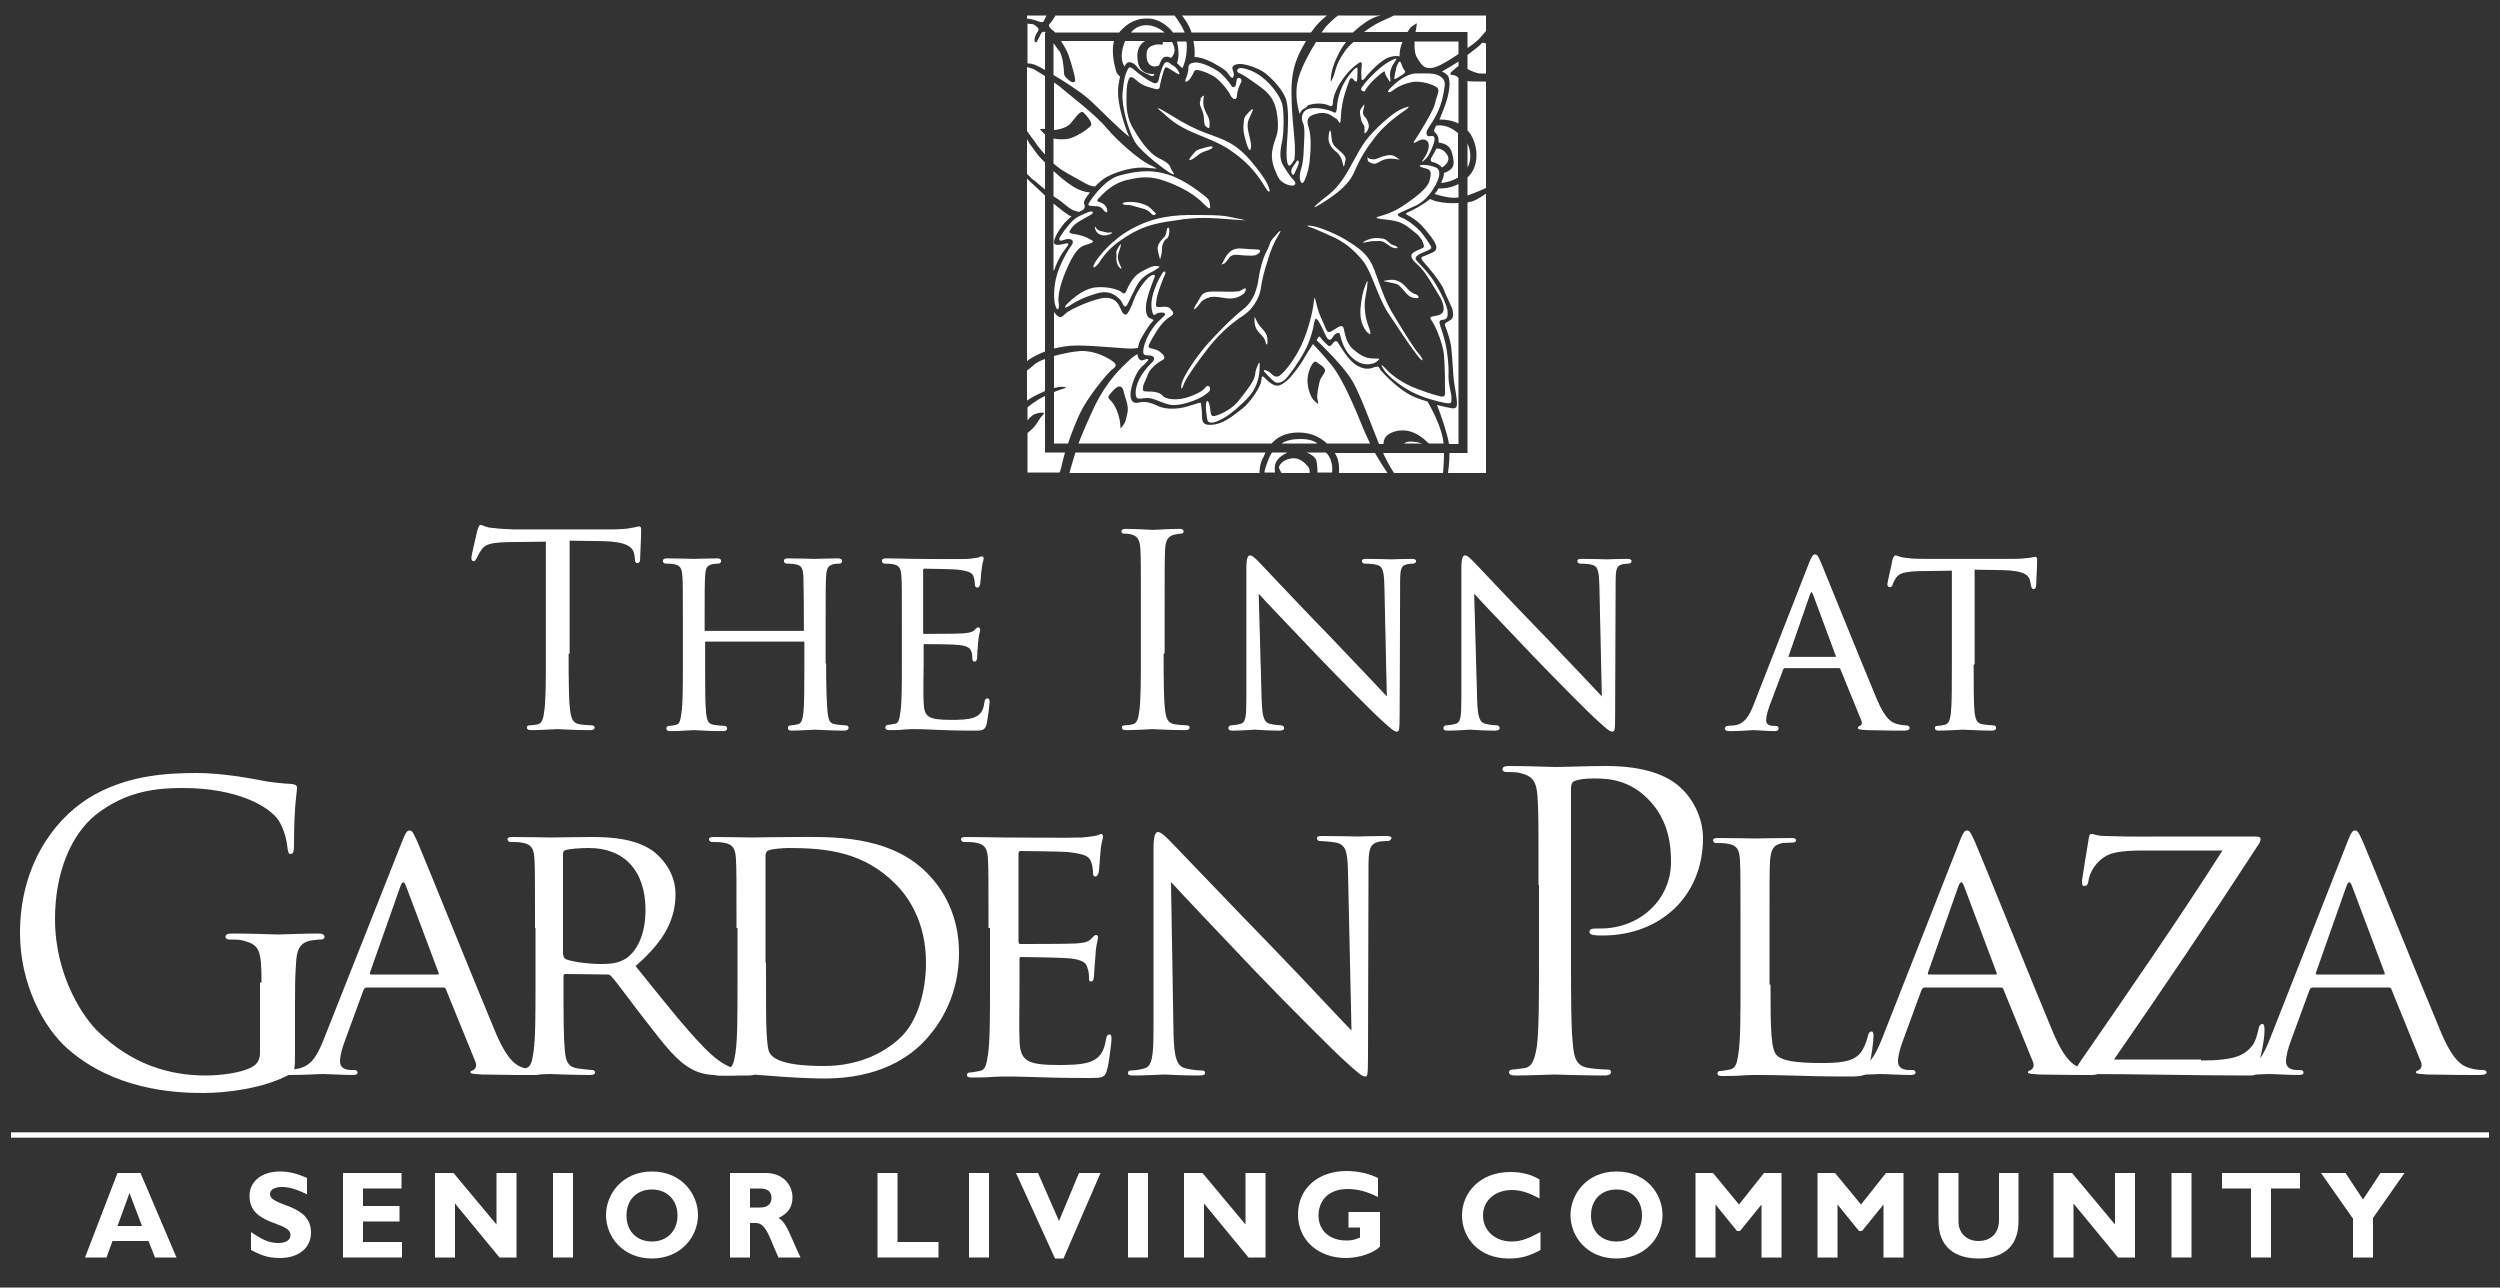 <?xml version="1.0" encoding="utf-8"?>
<!-- Generator: Adobe Illustrator 19.2.1, SVG Export Plug-In . SVG Version: 6.00 Build 0)  -->
<svg version="1.1" xmlns="http://www.w3.org/2000/svg" xmlns:xlink="http://www.w3.org/1999/xlink" x="0px" y="0px"
	 viewBox="0 0 500 257.5" style="enable-background:new 0 0 500 257.5;" xml:space="preserve">
<rect x="0" y="0" width="500" height="257.5" fill="#333333" stroke="none"/>
<style type="text/css">
	.st0{display:none;}
	.st1{display:inline;stroke:#000000;}
	.st2{fill:#FFFFFF;}
	.st3{fill:#FFFFFF;stroke:#FFFFFF;stroke-width:0.25;}
	.st4{fill:none;stroke:#FFFFFF;stroke-width:1.066;}
	.st5{fill-rule:evenodd;clip-rule:evenodd;fill:#FFFFFF;}
</style>
<g id="Layer_1">
</g>
<g id="Layer_4" class="st0">
	<rect class="st1" width="500" height="251"/>
</g>
<g id="Layer_3">
	<g>
		<path class="st2" d="M52.3,196.5c0-6.6-0.4-7.5-3.7-8.4c-0.7-0.2-2-0.2-2.8-0.2c-0.3,0-0.7-0.2-0.7-0.5c0-0.5,0.4-0.7,1.3-0.7
			c3.7,0,8.8,0.2,9.2,0.2c0.4,0,5.6-0.2,8-0.2c0.9,0,1.3,0.2,1.3,0.7c0,0.3-0.3,0.5-0.7,0.5c-0.6,0-1.1,0.1-2,0.2
			c-2.2,0.4-2.9,1.8-3,4.7c-0.2,2.6-0.2,5.1-0.2,8.5v9.2c0,3.7-0.1,3.8-1.1,4.4c-5.2,2.8-12.6,3.7-17.3,3.7
			c-6.2,0-17.8-0.8-26.9-8.7c-5-4.3-9.7-13.1-9.7-23.3c0-13.1,6.4-22.3,13.6-26.9c7.4-4.6,15.4-5.1,21.7-5.1c5.1,0,11,1.1,12.5,1.4
			c1.7,0.4,4.6,0.7,6.6,0.8c0.8,0.1,1,0.4,1,0.7c0,1.1-0.6,3.4-0.6,11.6c0,1.3-0.2,1.7-0.7,1.7c-0.4,0-0.5-0.5-0.6-1.2
			c-0.1-1.1-0.5-3.4-1.7-5.4c-2-3.1-8.7-6.6-19.2-6.6c-5.1,0-11.3,0.5-17.5,5.4c-4.7,3.8-8.1,11.2-8.1,20.8
			c0,11.5,5.8,19.9,8.7,22.6c6.5,6.3,13.9,8.7,21.4,8.7c2.9,0,7.2-0.5,9.3-1.7c1.1-0.6,1.6-1.5,1.6-2.9V196.5z"/>
		<path class="st2" d="M80.3,168.6c0.8-2.1,1.1-2.5,1.6-2.5c0.7,0,0.9,0.9,1.6,2.3c1.2,2.7,11.7,28.8,15.7,38.3
			c2.4,5.6,4.2,6.5,5.6,6.9c1,0.3,1.9,0.4,2.6,0.4c0.4,0,0.8,0.1,0.8,0.5c0,0.4-0.7,0.5-1.5,0.5c-1,0-5.8,0-10.3-0.1
			c-1.3-0.1-2.3-0.1-2.3-0.4c0-0.3,0.1-0.3,0.4-0.4c0.4-0.2,1-0.7,0.6-1.7l-5.9-14.5c-0.1-0.3-0.2-0.4-0.6-0.4H73.4
			c-0.3,0-0.5,0.1-0.7,0.5L69,208.1c-0.6,1.6-1,3.1-1,4.2c0,1.3,1.1,1.7,2.2,1.7h0.6c0.5,0,0.7,0.2,0.7,0.5c0,0.4-0.4,0.5-1,0.5
			c-1.6,0-5.1-0.2-5.9-0.2c-0.7,0-3.9,0.2-6.6,0.2c-0.8,0-1.3-0.1-1.3-0.5c0-0.3,0.3-0.5,0.6-0.5c0.4,0,1.4-0.1,1.9-0.2
			c3-0.4,4.2-2.6,5.5-5.8L80.3,168.6z M87.5,194.9c0.3,0,0.3-0.1,0.2-0.4l-6.5-17.3c-0.4-1-0.7-1-1.1,0l-6.1,17.3
			c-0.1,0.3,0,0.4,0.2,0.4H87.5z"/>
		<path class="st2" d="M107,185.6c0-9.8,0-11.6-0.1-13.6c-0.1-2.2-0.5-3.2-2.7-3.5c-0.5-0.1-1.6-0.1-2.2-0.1c-0.2,0-0.5-0.3-0.5-0.5
			c0-0.4,0.3-0.5,1-0.5c3,0,7.4,0.1,7.7,0.1c0.7,0,6.2-0.1,8.2-0.1c4.2,0,8.8,0.4,12.2,2.8c1.6,1.2,4.5,4.2,4.5,8.6
			c0,4.7-1.9,9.2-8,14.4c5.4,6.7,9.9,12.4,13.7,16.3c3.5,3.6,5.6,4.2,7.3,4.4c1.3,0.2,1.9,0.2,2.3,0.2c0.4,0,0.6,0.3,0.6,0.5
			c0,0.4-0.4,0.5-1.6,0.5h-4.1c-3.7,0-5.4-0.4-7-1.3c-2.8-1.5-5.2-4.5-8.9-9.3c-2.7-3.4-5.6-7.5-7.1-9.2c-0.3-0.3-0.4-0.4-0.9-0.4
			l-8.3-0.1c-0.3,0-0.4,0.1-0.4,0.5v1.5c0,6.1,0,11,0.3,13.6c0.2,1.9,0.6,3,2.6,3.3c0.9,0.1,2.3,0.3,2.9,0.3c0.4,0,0.5,0.3,0.5,0.5
			c0,0.3-0.3,0.5-1,0.5c-3.6,0-7.7-0.2-8-0.2c-0.1,0-4.5,0.2-6.5,0.2c-0.7,0-1-0.1-1-0.5c0-0.2,0.1-0.5,0.5-0.5c0.6,0,1.4-0.2,2-0.3
			c1.3-0.3,1.4-1.5,1.7-3.3c0.4-2.6,0.4-7.6,0.4-13.7V185.6z M112.7,191c0,0.4,0.1,0.6,0.4,0.8c1,0.5,4.3,1,7.2,1
			c1.6,0,3.3-0.1,4.9-1.1c2.2-1.5,3.9-4.8,3.9-9.7c0-7.9-4.3-12.4-11.3-12.4c-1.9,0-4,0.2-4.7,0.4c-0.3,0.1-0.5,0.4-0.5,0.7V191z"/>
		<path class="st2" d="M147.3,185.6c0-9.8,0-11.6-0.1-13.6c-0.1-2.2-0.5-3.2-2.7-3.5c-0.5-0.1-1.6-0.1-2.2-0.1
			c-0.2,0-0.5-0.3-0.5-0.5c0-0.4,0.3-0.5,1-0.5c3,0,7.2,0.1,7.6,0.1c0.7,0,4.9-0.1,8.8-0.1c6.5,0,18.5-0.6,26.2,7.2
			c3.3,3.3,6.4,8.5,6.4,16c0,8-3.4,14-7.1,17.8c-2.8,2.9-8.7,7.3-19.8,7.3c-2.8,0-6.3-0.2-9.1-0.4c-2.8-0.2-5.1-0.4-5.3-0.4
			c-0.1,0-1.3,0.1-2.7,0.1c-1.3,0.1-2.9,0.1-3.9,0.1c-0.7,0-1-0.1-1-0.5c0-0.2,0.1-0.5,0.5-0.5c0.6,0,1.4-0.2,2-0.3
			c1.3-0.3,1.4-1.5,1.7-3.3c0.4-2.6,0.4-7.6,0.4-13.7V185.6z M153.2,192.5c0,6.7,0,12.6,0.1,13.7c0.1,1.6,0.2,3.9,0.7,4.5
			c0.8,1.2,3.1,2.5,10.8,2.5c6,0,11.4-2,15.3-5.7c3.4-3.2,5.1-9.2,5.1-15c0-8-3.5-13.2-6.2-15.8c-6.2-6.2-13.4-7.1-21.2-7.1
			c-1.3,0-3.3,0.2-3.9,0.4c-0.6,0.2-0.8,0.5-0.8,1.3V192.5z"/>
		<path class="st2" d="M197.7,185.6c0-9.8,0-11.6-0.1-13.6c-0.1-2.2-0.5-3.2-2.7-3.5c-0.5-0.1-1.6-0.1-2.2-0.1
			c-0.2,0-0.5-0.3-0.5-0.5c0-0.4,0.3-0.5,1-0.5c3,0,7.2,0.1,7.6,0.1c0.4,0,14.1,0.1,15.6,0c1.3-0.1,2.5-0.3,3-0.4
			c0.3-0.1,0.6-0.3,0.9-0.3c0.2,0,0.3,0.3,0.3,0.6c0,0.4-0.4,1.2-0.5,3c-0.1,0.6-0.2,3.4-0.4,4.2c-0.1,0.3-0.3,0.7-0.6,0.7
			c-0.4,0-0.5-0.3-0.5-0.8c0-0.4-0.1-1.5-0.4-2.2c-0.4-1-1.1-1.5-4.7-1.9c-1.1-0.1-8.7-0.2-9.4-0.2c-0.3,0-0.4,0.2-0.4,0.7v17.2
			c0,0.4,0,0.7,0.4,0.7c0.8,0,9.4,0,10.9-0.1c1.6-0.1,2.5-0.2,3.2-0.9c0.4-0.4,0.7-0.8,1-0.8c0.2,0,0.4,0.1,0.4,0.5
			c0,0.4-0.4,1.4-0.5,3.5c-0.1,1.3-0.3,3.6-0.3,4.1c0,0.5-0.1,1.2-0.6,1.2c-0.3,0-0.4-0.2-0.4-0.6c0-0.6,0-1.3-0.3-2.1
			c-0.2-0.9-0.8-1.6-3.3-1.9c-1.8-0.2-8.8-0.3-9.9-0.3c-0.4,0-0.4,0.2-0.4,0.4v5.3c0,2.2-0.1,9.5,0,10.8c0.1,4.2,1.3,5.1,7.8,5.1
			c1.7,0,4.8,0,6.5-0.7c1.7-0.7,2.6-1.9,3-4.4c0.1-0.7,0.3-1,0.7-1c0.4,0,0.4,0.5,0.4,1c0,0.4-0.5,4.8-0.9,6.1
			c-0.4,1.6-1.1,1.6-3.6,1.6c-4.9,0-8.7-0.1-11.4-0.2c-2.8-0.1-4.5-0.1-5.4-0.1c-0.1,0-1.4,0-2.8,0.1c-1.3,0.1-2.7,0.1-3.8,0.1
			c-0.7,0-1-0.1-1-0.5c0-0.2,0.1-0.5,0.5-0.5c0.6,0,1.4-0.2,2-0.3c1.3-0.2,1.4-1.5,1.7-3.3c0.4-2.6,0.4-7.6,0.4-13.7V185.6z"/>
		<path class="st2" d="M234.7,206.5c0.1,5.2,0.7,6.8,2.5,7.2c1.2,0.3,2.7,0.4,3.3,0.4c0.3,0,0.5,0.2,0.5,0.5c0,0.4-0.4,0.5-1.2,0.5
			c-3.7,0-6.3-0.2-6.9-0.2c-0.6,0-3.3,0.2-6.3,0.2c-0.7,0-1-0.1-1-0.5c0-0.3,0.2-0.5,0.5-0.5c0.5,0,1.7-0.1,2.7-0.4
			c1.6-0.4,1.9-2.2,1.9-7.9v-36.2c0-2.5,0.4-3.2,0.9-3.2c0.7,0,1.9,1.3,2.5,1.9c1,1,10.6,11.1,20.7,21.5
			c6.5,6.7,13.4,14.2,15.5,16.3l-0.7-31.7c-0.1-4.1-0.4-5.5-2.5-5.9c-1.2-0.2-2.7-0.3-3.2-0.3c-0.4,0-0.5-0.4-0.5-0.6
			c0-0.4,0.5-0.4,1.3-0.4c3,0,6.1,0.1,6.8,0.1c0.7,0,2.9-0.1,5.6-0.1c0.7,0,1.2,0.1,1.2,0.4c0,0.2-0.3,0.6-0.7,0.6
			c-0.3,0-0.8,0-1.6,0.1c-2.2,0.4-2.3,1.7-2.3,5.5l-0.1,37c0,4.2-0.1,4.5-0.5,4.5c-0.7,0-1.3-0.5-5-3.9c-0.7-0.6-10.1-9.9-17-17.1
			c-7.6-8-14.9-15.7-16.9-17.9L234.7,206.5z"/>
		<path class="st2" d="M307.7,177c0-12.7,0-15-0.2-17.7c-0.2-2.8-0.8-4.1-3.5-4.7c-0.7-0.2-2-0.2-2.8-0.2c-0.3,0-0.7-0.2-0.7-0.5
			c0-0.5,0.4-0.7,1.3-0.7c3.7,0,8.6,0.2,9.2,0.2c1.8,0,6.5-0.2,10.3-0.2c10.2,0,13.9,3.4,15.2,4.7c1.8,1.7,4.1,5.4,4.1,9.7
			c0,11.6-8.5,19.5-20.1,19.5c-0.4,0-1.3,0-1.7-0.1c-0.4,0-0.9-0.2-0.9-0.6c0-0.7,0.5-0.7,2.2-0.7c7.9,0,14.1-5.8,14.1-13.3
			c0-2.7-0.2-8.2-4.6-12.6c-4.3-4.4-9.3-4.1-11.2-4.1c-1.4,0-2.8,0.2-3.5,0.5c-0.5,0.2-0.7,0.7-0.7,1.6v33.6c0,7.8,0,14.3,0.4,17.7
			c0.2,2.4,0.7,4.2,3.2,4.5c1.1,0.2,2.9,0.3,3.7,0.3c0.5,0,0.7,0.2,0.7,0.5c0,0.4-0.4,0.7-1.3,0.7c-4.5,0-9.6-0.2-10-0.2
			c-0.2,0-5.4,0.2-7.8,0.2c-0.9,0-1.3-0.2-1.3-0.7c0-0.2,0.2-0.5,0.7-0.5c0.7,0,1.7-0.2,2.5-0.3c1.6-0.3,2-2.1,2.4-4.5
			c0.4-3.4,0.4-9.9,0.4-17.7V177z"/>
		<path class="st2" d="M354.1,196.9c0,9.3,0.1,13.1,1.3,14.2c1,1,3.6,1.5,8.7,1.5c3.4,0,6.3-0.1,7.9-1.9c0.8-1,1.3-2.3,1.6-3.6
			c0.1-0.4,0.3-0.8,0.7-0.8c0.3,0,0.4,0.3,0.4,1c0,0.7-0.4,4.5-1,6.3c-0.4,1.5-0.7,1.7-4.2,1.7c-4.7,0-8.3-0.1-11.4-0.2
			c-3-0.1-5.2-0.1-7.1-0.1c-0.3,0-1.4,0-2.7,0.1c-1.3,0.1-2.8,0.1-3.8,0.1c-0.7,0-1-0.1-1-0.5c0-0.2,0.1-0.5,0.5-0.5
			c0.6,0,1.4-0.2,2-0.3c1.3-0.3,1.4-1.5,1.7-3.3c0.4-2.6,0.4-7.6,0.4-13.7v-11.1c0-9.8,0-11.6-0.1-13.6c-0.1-2.2-0.5-3.2-2.7-3.5
			c-0.5-0.1-1.6-0.1-2.2-0.1c-0.2,0-0.5-0.3-0.5-0.5c0-0.4,0.3-0.5,1-0.5c3,0,7.1,0.1,7.4,0.1c0.3,0,5.2-0.1,7.2-0.1
			c0.7,0,1,0.1,1,0.5c0,0.2-0.3,0.4-0.5,0.4c-0.4,0-1.4,0.1-2.2,0.1c-1.9,0.4-2.3,1.3-2.5,3.6c-0.1,2-0.1,3.8-0.1,13.6V196.9z"/>
		<path class="st2" d="M391.8,168.6c0.8-2.1,1.1-2.5,1.6-2.5c0.7,0,0.9,0.9,1.6,2.3c1.2,2.7,11.7,28.8,15.7,38.3
			c2.4,5.6,4.2,6.5,5.6,6.9c1,0.3,1.9,0.4,2.6,0.4c0.4,0,0.8,0.1,0.8,0.5c0,0.4-0.7,0.5-1.5,0.5c-1,0-5.8,0-10.3-0.1
			c-1.3-0.1-2.3-0.1-2.3-0.4c0-0.3,0.1-0.3,0.4-0.4c0.4-0.2,1-0.7,0.6-1.7l-5.9-14.5c-0.1-0.3-0.2-0.4-0.6-0.4H385
			c-0.3,0-0.5,0.1-0.7,0.5l-3.7,10.1c-0.6,1.6-1,3.1-1,4.2c0,1.3,1.1,1.7,2.2,1.7h0.6c0.5,0,0.7,0.2,0.7,0.5c0,0.4-0.4,0.5-1,0.5
			c-1.6,0-5.1-0.2-5.9-0.2c-0.7,0-3.9,0.2-6.6,0.2c-0.8,0-1.3-0.1-1.3-0.5c0-0.3,0.3-0.5,0.6-0.5c0.4,0,1.4-0.1,1.9-0.2
			c3-0.4,4.2-2.6,5.5-5.8L391.8,168.6z M399.1,194.9c0.3,0,0.3-0.1,0.2-0.4l-6.5-17.3c-0.4-1-0.7-1-1.1,0l-6.1,17.3
			c-0.1,0.3,0,0.4,0.2,0.4H399.1z"/>
		<path class="st2" d="M440.2,212.1c6.9,0,8.7-1.1,10.2-2.9c0.7-0.8,1.1-2.5,1.3-3.4c0.1-0.6,0.4-1,0.7-1c0.4,0,0.5,0.2,0.5,1.4
			c0,2-0.9,5.7-1.3,7.3c-0.4,1.6-0.4,1.6-1.9,1.6c-10.9,0-22-0.3-33.4-0.3c-0.7,0-1.2-0.1-1.2-0.5c0-0.3,0.1-0.7,0.9-1.9
			c9.8-14.2,19.5-28.2,28.5-42.3h-13.8c-3.3,0-7.2-0.1-9.3,1c-2.3,1.2-3.5,3.5-3.7,5c-0.1,1-0.5,1.1-0.9,1.1c-0.3,0-0.4-0.3-0.4-0.8
			c0-0.7,1-6.5,1.3-8.4c0.1-0.9,0.2-1.2,0.6-1.2c0.6,0,1,0.4,2.8,0.4c6.2,0.2,9.4,0.1,11.4,0.1h18.3c1,0,1.3,0.1,1.3,0.5
			c0,0.3-0.1,0.7-0.4,1.1c-9.5,14.6-19,28.7-28.9,43H440.2z"/>
		<path class="st2" d="M469.4,168.6c0.8-2.1,1.1-2.5,1.6-2.5c0.7,0,0.9,0.9,1.6,2.3c1.2,2.7,11.7,28.8,15.7,38.3
			c2.4,5.6,4.2,6.5,5.6,6.9c1,0.3,1.9,0.4,2.6,0.4c0.4,0,0.8,0.1,0.8,0.5c0,0.4-0.7,0.5-1.5,0.5c-1,0-5.8,0-10.3-0.1
			c-1.3-0.1-2.3-0.1-2.3-0.4c0-0.3,0.1-0.3,0.4-0.4c0.4-0.2,1-0.7,0.6-1.7l-5.9-14.5c-0.1-0.3-0.2-0.4-0.6-0.4h-15.1
			c-0.3,0-0.5,0.1-0.7,0.5l-3.7,10.1c-0.6,1.6-1,3.1-1,4.2c0,1.3,1.1,1.7,2.2,1.7h0.6c0.5,0,0.7,0.2,0.7,0.5c0,0.4-0.4,0.5-1,0.5
			c-1.6,0-5.1-0.2-5.9-0.2c-0.7,0-3.9,0.2-6.6,0.2c-0.8,0-1.3-0.1-1.3-0.5c0-0.3,0.3-0.5,0.6-0.5c0.4,0,1.4-0.1,1.9-0.2
			c3-0.4,4.2-2.6,5.5-5.8L469.4,168.6z M476.7,194.9c0.3,0,0.3-0.1,0.2-0.4l-6.5-17.3c-0.4-1-0.7-1-1.1,0l-6.1,17.3
			c-0.1,0.3,0,0.4,0.2,0.4H476.7z"/>
	</g>
	<g>
		<path class="st3" d="M113.6,130.6c0,5.1,0,9.3,0.3,11.5c0.2,1.5,0.5,2.7,2.1,2.9c0.7,0.1,1.9,0.2,2.4,0.2c0.3,0,0.4,0.2,0.4,0.3
			c0,0.3-0.3,0.4-0.8,0.4c-2.9,0-6.3-0.2-6.5-0.2c-0.3,0-3.6,0.2-5.2,0.2c-0.6,0-0.8-0.1-0.8-0.4c0-0.2,0.1-0.3,0.4-0.3
			c0.5,0,1.1-0.1,1.6-0.2c1.1-0.2,1.3-1.4,1.5-2.9c0.3-2.2,0.3-6.4,0.3-11.5v-22.4l-7.8,0.1c-3.3,0.1-4.6,0.4-5.4,1.7
			c-0.6,0.9-0.7,1.3-0.9,1.6c-0.2,0.4-0.3,0.5-0.5,0.5c-0.2,0-0.3-0.2-0.3-0.5c0-0.5,1.1-5.1,1.2-5.5c0.1-0.3,0.3-1,0.5-1
			c0.4,0,0.9,0.5,2.3,0.6c1.5,0.2,3.6,0.3,4.2,0.3h19.9c1.7,0,2.9-0.1,3.8-0.3c0.8-0.1,1.3-0.3,1.5-0.3c0.3,0,0.3,0.3,0.3,0.6
			c0,1.6-0.2,5.2-0.2,5.8c0,0.5-0.2,0.7-0.4,0.7c-0.3,0-0.4-0.2-0.4-0.9l-0.1-0.6c-0.2-1.6-1.4-2.8-6.5-2.9l-6.7-0.1V130.6z"/>
		<path class="st3" d="M165.1,132.8c0,4.3,0.1,7.9,0.3,9.8c0.2,1.3,0.3,2.2,1.7,2.4c0.6,0.1,1.7,0.2,2.1,0.2c0.3,0,0.4,0.2,0.4,0.4
			c0,0.2-0.3,0.4-0.8,0.4c-2.5,0-5.5-0.2-5.8-0.2c-0.2,0-3.2,0.2-4.6,0.2c-0.5,0-0.7-0.1-0.7-0.4c0-0.2,0.1-0.4,0.4-0.4
			c0.4,0,1-0.1,1.4-0.2c1-0.2,1.1-1.1,1.3-2.4c0.2-1.9,0.2-5.2,0.2-9.6v-4.5c0-0.2-0.1-0.3-0.3-0.3h-19.5c-0.2,0-0.3,0.1-0.3,0.3
			v4.5c0,4.3,0,7.8,0.2,9.7c0.2,1.3,0.3,2.2,1.7,2.4c0.7,0.1,1.7,0.2,2.1,0.2c0.3,0,0.4,0.2,0.4,0.4c0,0.2-0.2,0.4-0.7,0.4
			c-2.6,0-5.6-0.2-5.8-0.2c-0.3,0-3.2,0.2-4.7,0.2c-0.5,0-0.7-0.1-0.7-0.4c0-0.2,0.1-0.4,0.4-0.4c0.4,0,1-0.1,1.4-0.2
			c0.9-0.2,1-1.1,1.2-2.4c0.3-1.9,0.3-5.4,0.3-9.8v-8c0-7,0-8.3-0.1-9.7c-0.1-1.5-0.4-2.3-1.9-2.5c-0.4-0.1-1.2-0.1-1.6-0.1
			c-0.2,0-0.4-0.2-0.4-0.4c0-0.3,0.2-0.4,0.7-0.4c2.1,0,5.1,0.1,5.4,0.1c0.2,0,3.2-0.1,4.6-0.1c0.5,0,0.7,0.1,0.7,0.4
			c0,0.2-0.2,0.4-0.4,0.4c-0.3,0-0.6,0-1.2,0.1c-1.3,0.3-1.5,0.9-1.6,2.5c-0.1,1.4-0.1,2.8-0.1,9.8v1c0,0.3,0.1,0.3,0.3,0.3h19.5
			c0.2,0,0.3,0,0.3-0.3v-1c0-7-0.1-8.4-0.1-9.8c-0.1-1.5-0.3-2.3-1.9-2.5c-0.4-0.1-1.2-0.1-1.6-0.1c-0.2,0-0.4-0.2-0.4-0.4
			c0-0.3,0.2-0.4,0.7-0.4c2.1,0,5.1,0.1,5.3,0.1c0.3,0,3.2-0.1,4.6-0.1c0.5,0,0.8,0.1,0.8,0.4c0,0.2-0.2,0.4-0.4,0.4
			c-0.3,0-0.6,0-1.2,0.1c-1.2,0.3-1.5,0.9-1.6,2.5c-0.1,1.4-0.1,2.7-0.1,9.7V132.8z"/>
		<path class="st3" d="M180.5,124.9c0-7,0-8.3-0.1-9.7c-0.1-1.5-0.4-2.3-1.9-2.5c-0.4-0.1-1.2-0.1-1.6-0.1c-0.2,0-0.4-0.2-0.4-0.4
			c0-0.3,0.2-0.4,0.7-0.4c2.1,0,5.1,0.1,5.4,0.1c0.3,0,10.1,0.1,11.1,0c0.9-0.1,1.7-0.2,2.1-0.3c0.2-0.1,0.4-0.2,0.6-0.2
			c0.2,0,0.2,0.2,0.2,0.4c0,0.3-0.3,0.8-0.4,2.1c-0.1,0.4-0.2,2.4-0.3,3c-0.1,0.2-0.2,0.5-0.4,0.5c-0.3,0-0.4-0.2-0.4-0.6
			c0-0.3-0.1-1.1-0.3-1.6c-0.3-0.7-0.8-1.1-3.3-1.4c-0.8-0.1-6.2-0.2-6.7-0.2c-0.2,0-0.3,0.2-0.3,0.5v12.3c0,0.3,0,0.5,0.3,0.5
			c0.6,0,6.7,0,7.8-0.1c1.1-0.1,1.8-0.2,2.3-0.6c0.3-0.3,0.5-0.6,0.7-0.6c0.2,0,0.3,0.1,0.3,0.4c0,0.3-0.3,1-0.4,2.5
			c-0.1,0.9-0.2,2.6-0.2,2.9c0,0.4-0.1,0.8-0.4,0.8c-0.2,0-0.3-0.2-0.3-0.4c0-0.4,0-0.9-0.2-1.5c-0.2-0.6-0.6-1.2-2.4-1.4
			c-1.3-0.2-6.3-0.2-7.1-0.2c-0.3,0-0.3,0.2-0.3,0.3v3.8c0,1.5-0.1,6.8,0,7.7c0.1,3,1,3.6,5.6,3.6c1.2,0,3.4,0,4.7-0.5
			c1.2-0.5,1.9-1.3,2.1-3.1c0.1-0.5,0.2-0.7,0.5-0.7c0.3,0,0.3,0.4,0.3,0.7c0,0.3-0.4,3.4-0.6,4.3c-0.3,1.2-0.8,1.2-2.6,1.2
			c-3.5,0-6.2-0.1-8.1-0.2c-2-0.1-3.2-0.1-3.9-0.1c-0.1,0-1,0-2,0.1c-0.9,0.1-2,0.1-2.7,0.1c-0.5,0-0.7-0.1-0.7-0.4
			c0-0.2,0.1-0.4,0.4-0.4c0.4,0,1-0.2,1.4-0.2c0.9-0.2,1-1.1,1.2-2.4c0.3-1.9,0.3-5.4,0.3-9.8V124.9z"/>
		<path class="st3" d="M232.6,130.6c0,5.1,0,9.3,0.3,11.5c0.2,1.5,0.5,2.7,2.1,2.9c0.7,0.1,1.9,0.2,2.4,0.2c0.3,0,0.4,0.2,0.4,0.3
			c0,0.3-0.3,0.4-0.8,0.4c-2.9,0-6.3-0.2-6.5-0.2s-3.6,0.2-5.2,0.2c-0.6,0-0.8-0.1-0.8-0.4c0-0.2,0.1-0.3,0.4-0.3
			c0.5,0,1.1-0.1,1.6-0.2c1.1-0.2,1.3-1.4,1.5-2.9c0.3-2.2,0.3-6.4,0.3-11.5v-9.3c0-8.3,0-9.8-0.1-11.5c-0.1-1.8-0.6-2.7-1.8-3
			c-0.6-0.2-1.3-0.2-1.6-0.2c-0.2,0-0.4-0.1-0.4-0.3c0-0.3,0.3-0.4,0.8-0.4c1.8,0,5.1,0.2,5.4,0.2s3.6-0.2,5.2-0.2
			c0.6,0,0.8,0.1,0.8,0.4c0,0.2-0.2,0.3-0.4,0.3c-0.4,0-0.7,0.1-1.3,0.2c-1.4,0.3-1.9,1.2-2,3c-0.1,1.7-0.1,3.2-0.1,11.5V130.6z"/>
		<path class="st3" d="M252.2,139.8c0.1,3.7,0.5,4.8,1.8,5.1c0.8,0.2,1.9,0.3,2.3,0.3c0.2,0,0.4,0.2,0.4,0.4c0,0.3-0.3,0.4-0.8,0.4
			c-2.7,0-4.5-0.2-4.9-0.2c-0.4,0-2.4,0.2-4.5,0.2c-0.5,0-0.7-0.1-0.7-0.4c0-0.2,0.2-0.4,0.4-0.4c0.4,0,1.2-0.1,1.9-0.3
			c1.2-0.3,1.3-1.5,1.3-5.6v-25.8c0-1.8,0.3-2.3,0.6-2.3c0.5,0,1.3,0.9,1.8,1.4c0.7,0.7,7.5,8,14.7,15.4c4.6,4.8,9.6,10.1,11,11.6
			L277,117c-0.1-2.9-0.3-3.9-1.8-4.2c-0.8-0.2-1.9-0.2-2.3-0.2c-0.3,0-0.4-0.3-0.4-0.4c0-0.3,0.4-0.3,0.9-0.3c2.1,0,4.3,0.1,4.9,0.1
			c0.5,0,2.1-0.1,4-0.1c0.5,0,0.8,0.1,0.8,0.3c0,0.2-0.2,0.4-0.5,0.4c-0.2,0-0.6,0-1.1,0.1c-1.5,0.3-1.6,1.2-1.6,3.9l-0.1,26.4
			c0,3-0.1,3.2-0.4,3.2c-0.5,0-1-0.4-3.6-2.8c-0.5-0.4-7.2-7.1-12.1-12.2c-5.4-5.7-10.7-11.2-12.1-12.8L252.2,139.8z"/>
		<path class="st3" d="M295.3,139.8c0.1,3.7,0.5,4.8,1.8,5.1c0.8,0.2,1.9,0.3,2.3,0.3c0.2,0,0.4,0.2,0.4,0.4c0,0.3-0.3,0.4-0.9,0.4
			c-2.7,0-4.5-0.2-4.9-0.2c-0.4,0-2.4,0.2-4.5,0.2c-0.5,0-0.7-0.1-0.7-0.4c0-0.2,0.2-0.4,0.4-0.4c0.4,0,1.2-0.1,1.9-0.3
			c1.2-0.3,1.3-1.5,1.3-5.6v-25.8c0-1.8,0.3-2.3,0.6-2.3c0.5,0,1.3,0.9,1.8,1.4c0.7,0.7,7.5,8,14.7,15.4c4.6,4.8,9.6,10.1,11,11.6
			l-0.5-22.6c-0.1-2.9-0.3-3.9-1.7-4.2c-0.9-0.2-1.9-0.2-2.3-0.2c-0.3,0-0.4-0.3-0.4-0.4c0-0.3,0.4-0.3,0.9-0.3
			c2.1,0,4.3,0.1,4.9,0.1c0.5,0,2.1-0.1,4-0.1c0.5,0,0.8,0.1,0.8,0.3c0,0.2-0.2,0.4-0.5,0.4c-0.2,0-0.6,0-1.1,0.1
			c-1.5,0.3-1.6,1.2-1.6,3.9l-0.1,26.4c0,3-0.1,3.2-0.4,3.2c-0.5,0-1-0.4-3.6-2.8c-0.5-0.4-7.2-7.1-12.1-12.2
			c-5.4-5.7-10.7-11.2-12.1-12.8L295.3,139.8z"/>
		<path class="st3" d="M361.9,112.7c0.6-1.5,0.8-1.7,1.1-1.7c0.5,0,0.6,0.6,1.1,1.6c0.8,1.9,8.3,20.5,11.2,27.4c1.7,4,3,4.6,4,4.9
			c0.7,0.2,1.4,0.3,1.9,0.3c0.3,0,0.6,0.1,0.6,0.4c0,0.3-0.5,0.4-1.1,0.4c-0.7,0-4.1,0-7.4-0.1c-0.9-0.1-1.6-0.1-1.6-0.3
			c0-0.2,0.1-0.2,0.3-0.3c0.3-0.1,0.7-0.5,0.4-1.2l-4.2-10.3c-0.1-0.2-0.2-0.3-0.4-0.3H357c-0.2,0-0.4,0.1-0.5,0.4l-2.7,7.2
			c-0.4,1.1-0.7,2.2-0.7,3c0,0.9,0.8,1.2,1.6,1.2h0.4c0.4,0,0.5,0.2,0.5,0.4c0,0.3-0.3,0.4-0.7,0.4c-1.1,0-3.7-0.2-4.2-0.2
			c-0.5,0-2.8,0.2-4.7,0.2c-0.6,0-0.9-0.1-0.9-0.4c0-0.2,0.2-0.4,0.4-0.4c0.3,0,1-0.1,1.4-0.1c2.1-0.3,3-1.9,3.9-4.1L361.9,112.7z
			 M367.1,131.5c0.2,0,0.2-0.1,0.2-0.3l-4.6-12.4c-0.3-0.7-0.5-0.7-0.8,0l-4.3,12.4c-0.1,0.2,0,0.3,0.2,0.3H367.1z"/>
		<path class="st3" d="M394.6,132.8c0,4.3,0,7.9,0.2,9.8c0.2,1.3,0.4,2.2,1.8,2.4c0.6,0.1,1.7,0.2,2.1,0.2c0.3,0,0.4,0.2,0.4,0.4
			c0,0.2-0.2,0.4-0.7,0.4c-2.5,0-5.5-0.2-5.8-0.2c-0.2,0-3.4,0.2-4.8,0.2c-0.5,0-0.7-0.1-0.7-0.4c0-0.2,0.1-0.3,0.4-0.3
			c0.4,0,1-0.1,1.4-0.2c1-0.2,1.2-1.1,1.4-2.4c0.2-1.9,0.2-5.4,0.2-9.8v-18.9l-6.7,0.1c-2.9,0.1-4,0.4-4.7,1.4
			c-0.5,0.8-0.6,1.1-0.7,1.4c-0.1,0.4-0.3,0.4-0.5,0.4c-0.1,0-0.3-0.1-0.3-0.4c0-0.5,1-4.5,1-4.9c0.1-0.3,0.3-0.8,0.5-0.8
			c0.3,0,0.8,0.4,2.1,0.5c1.3,0.2,3.1,0.2,3.7,0.2h17.6c1.5,0,2.6-0.1,3.3-0.2c0.7-0.1,1.1-0.2,1.3-0.2c0.2,0,0.2,0.3,0.2,0.5
			c0,1.4-0.2,4.6-0.2,5.1c0,0.4-0.2,0.6-0.4,0.6c-0.2,0-0.3-0.2-0.4-0.8l-0.1-0.5c-0.2-1.4-1.2-2.4-5.6-2.5l-5.8-0.1V132.8z"/>
	</g>
	<g>
		<g>
			<path class="st2" d="M35.3,251.5h-4.3l-1.3-3.3h-7.2l-1.2,3.3H17l6.5-16.9h4.6L35.3,251.5z M25.9,238.6l-2.4,6.6h4.9L25.9,238.6z
				"/>
			<path class="st2" d="M61.5,238.9c-2.3-1.1-3.7-1.5-5.1-1.5c-1.4,0-2.4,0.5-2.4,1.4c0,2.6,8.2,1.8,8.2,7.7c0,3.2-2.6,5.1-6.2,5.1
				c-2.8,0-4.2-0.8-5.8-1.6v-3.6c2.3,1.6,3.7,2.2,5.5,2.2c1.5,0,2.4-0.6,2.4-1.6c0-2.8-8.2-1.8-8.2-7.8c0-2.9,2.4-4.9,6.1-4.9
				c1.8,0,3.4,0.4,5.4,1.3V238.9z"/>
			<path class="st2" d="M80.4,251.5H68.6v-16.9h11.7v3.1h-7.7v3.5h7.3v3.1h-7.3v4.1h7.8V251.5z"/>
			<path class="st2" d="M103.3,251.5h-3.4l-8.9-10.8v10.8h-4v-16.9h3.7l8.6,10.3v-10.3h4V251.5z"/>
			<path class="st2" d="M114.6,251.5h-4v-16.9h4V251.5z"/>
			<path class="st2" d="M130.4,251.7c-5.9,0-9.2-4.4-9.2-8.7c0-4.1,3.2-8.7,9.2-8.7s9.2,4.6,9.2,8.7
				C139.6,247.4,136.1,251.7,130.4,251.7z M130.4,237.9c-3.1,0-5.1,2.1-5.1,5.2s2,5.2,5.1,5.2c3,0,5.1-2.1,5.1-5.2
				S133.4,237.9,130.4,237.9z"/>
			<path class="st2" d="M153.2,234.6c3.3,0,5.3,2.3,5.3,4.9c0,1.9-0.9,3.2-2.8,4.1c1.6,0.9,2.1,3,4.4,7.9h-4.4
				c-1.7-3.6-2.4-6.9-4.5-6.9H150v6.9h-4v-16.9H153.2z M150,241.5h2.1c1.1,0,2.2-0.5,2.2-1.9c0-1.3-0.8-1.9-2.3-1.9h-2V241.5z"/>
			<path class="st2" d="M187.8,251.5h-12.3v-16.9h4v13.8h8.2V251.5z"/>
			<path class="st2" d="M197.8,251.5h-4v-16.9h4V251.5z"/>
			<path class="st2" d="M212.7,251.7H211l-7.8-17.1h4.4l4.2,9.6l4-9.6h4.3L212.7,251.7z"/>
			<path class="st2" d="M229.6,251.5h-4v-16.9h4V251.5z"/>
			<path class="st2" d="M253.1,251.5h-3.4l-8.9-10.8v10.8h-4v-16.9h3.7l8.6,10.3v-10.3h4V251.5z"/>
			<path class="st2" d="M275.6,239.4c-2-1-4-1.6-6-1.6c-4.4,0-5.9,2.8-5.9,5.3c0,3,2.2,5,5.6,5c1,0,1.5-0.1,2.7-0.6v-2h-2.3v-3.1
				h6.3v6.9c-1.2,1.3-4.2,2.3-6.8,2.3c-5.6,0-9.6-3.6-9.6-8.7c0-5.2,4-8.7,9.7-8.7c2.4,0,4.7,0.6,6.3,1.4V239.4z"/>
			<path class="st2" d="M308.1,250c-2.2,1.2-3.9,1.7-6.3,1.7c-6.2,0-9.4-4.3-9.4-8.6c0-4.5,3.5-8.7,9.7-8.7c2.2,0,4.2,0.5,5.8,1.5
				v3.8c-1.8-1-3.6-1.7-5.5-1.7c-3.4,0-5.8,2.1-5.8,5.1c0,3,2.4,5.2,5.7,5.2c2.1,0,3.5-0.7,5.8-1.9V250z"/>
			<path class="st2" d="M323.3,251.7c-5.9,0-9.2-4.4-9.2-8.7c0-4.1,3.2-8.7,9.2-8.7c6.1,0,9.2,4.6,9.2,8.7
				C332.5,247.4,329.1,251.7,323.3,251.7z M323.3,237.9c-3.1,0-5.1,2.1-5.1,5.2s2,5.2,5.1,5.2c3,0,5.1-2.1,5.1-5.2
				S326.4,237.9,323.3,237.9z"/>
			<path class="st2" d="M352.8,234.6h3.5v16.9h-4v-10.6l-4.3,5.3h-0.6l-4.3-5.3v10.6h-4v-16.9h3.5l5.2,6.3L352.8,234.6z"/>
			<path class="st2" d="M377.2,234.6h3.5v16.9h-4v-10.6l-4.3,5.3h-0.6l-4.3-5.3v10.6h-4v-16.9h3.5l5.2,6.3L377.2,234.6z"/>
			<path class="st2" d="M403.7,234.6v9.6c0,5.6-3.6,7.5-8,7.5c-4.7,0-8-2.3-8-7.5v-9.6h4v9.7c0,2.4,1.7,3.9,4,3.9
				c2.1,0,4.1-1.2,4.1-4.2v-9.4H403.7z"/>
			<path class="st2" d="M427,251.5h-3.4l-8.9-10.8v10.8h-4v-16.9h3.7l8.6,10.3v-10.3h4V251.5z"/>
			<path class="st2" d="M438.3,251.5h-4v-16.9h4V251.5z"/>
			<path class="st2" d="M460,237.7h-5.8v13.8h-4v-13.8h-5.8v-3.1H460V237.7z"/>
			<path class="st2" d="M470.5,243.6l-6.3-9h4.9l3.5,5.3l3.5-5.3h4.8l-6.3,9v7.9h-4V243.6z"/>
		</g>
	</g>
	<line class="st4" x1="2.2" y1="227" x2="497.8" y2="227"/>
	<g>
		<path class="st5" d="M217.7,48.8c1.3-0.4,1-0.6,0.2-1c-0.7-0.4-1.7-0.8-3.1-1c-1.3-0.2-1-0.4-0.4-1.3c0.6-0.9,2.3-1.7,3.5-2.4
			c1.2-0.6,0.6-1-0.2-0.7c-0.8,0.3-0.9,0.4-2,0.9c-1.1,0.5-2.2,2-2.9,2.9c-0.6,1-1.1,1.4-0.9,1.8c0.2,0.4,1-0.2,1.8-0.2
			c0.9,0,1.1,0.6,0.6,1.3c-0.6,0.7-2.5,4-3,6.2c-0.6,2.2-0.6,4.9-0.2,5.9c0.3,1,0.9,1,0.6-0.9c-0.2-1.9,1-5.4,2.5-8.3
			C215.7,49.2,216.5,49.2,217.7,48.8z M228.2,75.2c-1,1.7-1.2,3.2-1,4c0.2,0.9,1,0.4,2.3,0.4c1.4,0,2.9,1.1,4.8,1.4
			c1.9,0.2,5.2-1,6.5-1.9c1.3-0.9,1.2-1,1.2-1.4s-0.4-0.9-1-0.1c-0.6,0.8-2.9,1.8-4.4,2.1c-1.5,0.3-3.5,0.2-4.1-0.6
			c-0.6-0.7-1.9-0.8-3-0.8c-1.1,0-0.9-0.2-0.9-0.8c0-0.6,0.6-1.5,1-2.7c0.5-1.2,2.1-2.4,2.9-2.8c0.8-0.4,0.2-1.1-0.6-1.7
			c-0.8-0.6-1.7-0.5-2.1-0.8c-0.3-0.3,0.3-1.2,1.3-2.9c1-1.7,2.1-2.8,3-3.3c0.9-0.6,0.5-0.9,0.1-1.4c-0.4-0.6-1-0.6-2.1-0.5
			c-1,0.1-1-0.1-0.8-1.5c0.2-1.4,1.4-4.4,1.7-5c0.3-0.6-0.2-1-0.7,0c-0.5,1-0.6,0.8-1.4,3c-0.8,2.2-0.7,3.6-0.4,4.6
			c0.3,1,0.6,0.2,1.1,0.1c0.5-0.1,1.3-0.2,1.4,0.2c0.2,0.3-1.3,1.2-2.2,2.5c-1,1.3-1.8,2.9-2.1,4.4c-0.2,1.5,0.2,1.3,1.3,1.4
			c1,0.1,1,0.8,0.5,1.3C230,72.9,229.2,73.6,228.2,75.2z M256.5,21.1c-0.3-1.7-2.2-4.2-4-5.6c-1.7-1.4-3.7-1.9-4.4-1.9
			c-0.6,0-1,0.7-0.3,1c0.6,0.2,1.8,1,3.9,2.5c2.1,1.5,3.4,2.8,3.8,6.4c0.4,3.7-0.6,4-1,6.4c-0.5,2.4,0.6,4.3,1.1,5.5
			c0.6,1.2,2.1,1.7,2.7,1.7c0.6,0.1,1.1-0.3,0.5-1c-0.6-0.6-1.1-1.3-2.1-2.9c-1-1.6-0.6-3.3-0.2-5.4
			C256.8,25.8,256.8,22.8,256.5,21.1z M232.5,22.5c1.2,1,2.4,2.5,6.8,4.3c4.4,1.8,5.7,2.3,8.7,4.7c3,2.4,4.5,5.1,5.2,6.2
			c0.7,1.1,0.9,0.6,0.6-0.1c-0.2-0.6-0.6-1.8-3.7-5.5c-3.2-3.7-5.5-4.2-9.2-5.6c-3.7-1.4-6.8-3.6-8.3-4.4
			C231.3,21.3,231.3,21.6,232.5,22.5z M240.1,19.7c0.1,0.6-0.4,0.8,0.1,1.8c0.5,1,0.6,1.9,0.6,2.5c0.1,0.6,0,1,0.5,1.4
			c0.5,0.3,0.6,0.3,0.6-0.2c0-0.5,0.2-1.1-0.6-2.5c-0.7-1.3-0.7-2.1-0.6-3C240.9,18.8,240.6,19.1,240.1,19.7z M256.1,75
			c-1.1,0.9-1.7-0.3-2.4-0.7c-0.7-0.4-1.3-0.4-0.7,0.2c0.6,0.6,1,1.1,1.7,1.7c0.7,0.6,1.5,0.4,2.3-0.3c0.8-0.7,2.9-3.7,4-5.8
			c1.1-2.1,1.7-4.5,1.8-5.4c0.2-0.9,0.3-1.3,0.8-0.6c0.5,0.6,1.4,2.8,1.7,3.3c0.3,0.6,0.8,0.8,1.2,0.1c0.4-0.7,1-1,1.3-0.9
			c0.3,0.1,0.3,1.4,1.2,3.1c0.9,1.7,2.5,2.9,3.8,3.1c1.3,0.2,2.3-0.2,2.7-0.6c0.4-0.4,0.7-0.5-0.6-0.5c-1.3,0-2.3-0.2-4.1-1.7
			c-1.8-1.5-1.8-3.6-2.1-4.4c-0.3-0.9-1.3,0-2.3,0.6c-1,0.6-1.1-0.2-1.5-1.1c-0.4-1-1-1.9-1.5-3.9c-0.5-2-0.5-2.1-0.7-0.4
			c-0.2,1.7-1,5.1-2.4,8.2C258.9,71.9,257.2,74.1,256.1,75z M274,32.5c0.6,0.2,0.8,0.5,1.8-0.1c1-0.6,2-0.8,3.3-0.6
			c1.3,0.2,0.9,0.2,0.2-0.3c-0.7-0.6-1.4-0.6-2.8-0.2c-1.4,0.5-1.4,0.7-2.4,0.5c-0.4-0.1-0.6-0.3-0.6-0.4
			C273.5,31.9,273.5,32.3,274,32.5z M277.8,56c-1.4,0.2-1.4,0.2,0.2,0.5c1.5,0.3,1.6,0.3,2.5,1.3c0.9,1,1.3,1.7,2.5,1.8
			c1.2,0.2,0.7-0.6,0-0.8c-0.7-0.2-1.2-0.7-2-1.6C280.1,56.3,279.2,55.8,277.8,56z M268.6,32.9c0.2,0.9,0.3,0,0.5-0.9
			c0.2-0.9-1-1.6-1.9-2.5c-1-0.9-0.8-1.6-1-2.9c-0.2-1.3-0.5,0.2-0.5,1.1c0,0.9,0.6,2,1.6,2.7C268.2,31.2,268.4,32,268.6,32.9z
			 M236.9,76.5c0.6-1.3,2.5-4,4.9-7.1c2.5-3.1,4.6-4.8,7-6.4c2.4-1.7,3.3-4.3,3.4-5.6c0.2-1.3,0.6-3.1,1.3-5.2
			c0.6-2.1,1.3-3.7,2.1-5c0.8-1.3,0.6-1.4-0.6,0c-1.3,1.4-0.8,1.4-1.6,2.9c-0.8,1.4-1.5,4.1-1.7,5.7c-0.2,1.6-0.9,4.4-3,6
			c-2.1,1.6-6.1,5.6-8.3,8.3c-2.1,2.7-3.8,5.4-4.1,6.7C236.1,78.2,236.4,77.9,236.9,76.5z M248.5,57.9c-1,0.6-0.7,0.3-1.4,0.4
			c-0.7,0.1-1.9,0-4.4,0c-2.5,0-2.4,0.9-3.3,2.3c-0.9,1.4-0.7,1.6,0.1,0.7c0.8-0.9,0.6-1.1,2-1.7c1.4-0.6,3.1,0.1,4.4,0.1
			c1.3,0,2.1-0.4,2.9-1C249.3,58,249.4,57.3,248.5,57.9z M273.5,31.4C273.5,31.4,273.5,31.4,273.5,31.4
			C273.5,31.1,273.3,31.2,273.5,31.4z M246.5,43.9c4,0.3,2.4,0.1,0.5-0.3c-1.9-0.4-2.5-0.6-7.4-0.6c-4.8-0.1-9,0.4-13.3,2.8
			c-3.9,2.1-6.5,5.4-7.3,6.7c-0.8,1.4,0,1.1,0.7,0.2c0.7-1,1.6-2.6,4.1-4.4c3.9-2.8,6.6-3.6,11.2-4.2
			C239.6,43.3,242.6,43.6,246.5,43.9z M251.7,50.7c0.5-0.4,0.4-0.8-0.2-0.8c-0.6,0-1.5-0.1-3.4-0.2c-1.9-0.1-2.7,1.1-3.4,2.5
			c-0.7,1.4-0.4,0.6-0.1,0.6c0.3,0,0.6-0.4,1.3-1.3c0.7-0.9,1.9-0.4,3.4-0.4C250.8,51.2,251.2,51.1,251.7,50.7z M250.2,29.4
			c0.1-0.7-0.3-1.9-0.6-3.4c-0.2-1.5,0-1.8,0.6-3.1c0.6-1.3,0.5-1.4-0.4-0.5c-0.9,1-1,1-1.1,2.6c-0.1,1.6,0.3,2.6,0.7,4
			C249.9,30.4,250.1,30.2,250.2,29.4z M233.3,46.3c-0.2,1.2-0.6,1.1-1.3,2.1c-0.7,1-0.5,1.5-0.2,2.7c0.3,1.2,0.2,0.8,0.5-0.3
			c0.2-1.1-0.1-1.2,0.4-2.3c0.5-1.1,0.9-0.4,1.1-1.7C234.1,45.3,233.4,45.1,233.3,46.3z M224,53.6c0.7,0.6-0.1-0.7-0.3-1.4
			c-0.2-0.7-0.2-1.2,0.3-2.5c0.4-1.2,0.1-1-0.4-0.1c-0.5,0.9-0.3,0.7-0.3,1.5C223.2,51.9,223.3,53,224,53.6z M219.8,46.8
			c0.8,0.4,1.1,0.3,1.7,0.2c0.6-0.1,1.4-0.6,0.6-0.5c-0.8,0.1-1-0.1-1.6-0.2c-0.6-0.1-1.1-0.3-1.4-0.9C218.8,45,219,46.4,219.8,46.8
			z M225.4,41c0.7-0.1,1.5,0.3,3.1,0.7c1.6,0.4,1.7,1.2,2.1,1.3c0.3,0.1,0.8-0.2,0.4-0.5c-0.4-0.3-0.9-1.1-1.9-1.5
			c-1-0.4-2-0.7-3.7-0.6C223.8,40.6,224.7,41,225.4,41z M214,16.2c-0.7-0.5-1.2-1-1.2-1.6c0-0.6-0.2-3.5-1-4.5
			c-0.3-0.3-0.7-0.9-1.1-1.5V15c2.2,1.3,5,3.1,6.8,4.6c2.4,2.1,5.6,5.6,8.4,7.8c-0.1-0.2-0.2-0.4-0.3-0.6c-1.4-3.6-2.3-7.3-1.9-9.8
			c0.1-0.6,0.2-1.2,0.3-1.7c-0.4-0.3-0.7-0.7-0.8-1.1c-0.5-1.8-0.9-4.1-0.4-6h-10.6c0.6,0.9,1.2,2,1.5,2.8c0.6,1.7,1.3,4.3,1.3,4.8
			C215.2,16.4,214.7,16.7,214,16.2z M263.5,88.7c-0.8-0.6-1.8-0.9-3.5-0.9c-1.5,0-2.8,0.3-3.7,0.9H263.5z M213.4,27.8
			c-0.9,0.1-1.8,0.1-2.7-0.1v5c0.9,0.8,1.9,1.5,3.2,2.2c3.3,1.8,3.8,2.3,5.1,2.4c0.8-0.8,1.7-1.6,2.5-2c2.2-1.1,5.5-2.1,8.3-1.7
			c0.9,0.1,1.3,0.1,1.6,0.1c-0.6-0.3-1.1-0.6-1.6-0.8c-2-1-6-4.4-8.4-7.2c-2.4-2.9-7.4-6.6-9-8c-0.4-0.4-1-0.8-1.6-1.2v9.5
			c1.3-0.1,2.7-0.6,3.3-1.3c1-1.1,2-2.9,2.7-2.1c0.7,0.7,1.7,1.9,1.4,2.5C217.9,25.6,215.1,27.6,213.4,27.8z M273.4,48.4
			c0.9-0.2,1.3-0.2,2.5-0.2s1.7,1.1,2.9,1.4c1.3,0.2,0.6-0.4-0.2-0.6c-0.8-0.2-1.1-1.2-2.2-1.3c-1.1-0.2-2.1-0.1-3.2,0.4
			C272.2,48.6,272.5,48.6,273.4,48.4z M238.7,31.7c0.8-0.5,0.9-0.8,1.7-1.2c0.9-0.4,1.9-0.6,2.1-1c0.2-0.4-0.8-0.2-2.1,0.2
			c-1.3,0.3-1.3,0.6-2.1,1.5C237.5,32.2,237.9,32.2,238.7,31.7z M285.9,88.7h2.8c0,0,0,0,0-0.1c-0.2-2.4-1.7-5.7-3.2-8.3
			c-1.4-0.4-2.8-0.9-3.8-1.5c-2.5-1.4-5.2-4.3-5.6-4.8c-0.3-0.6-0.4-0.8-1.1-0.6c-0.7,0.2-1.7,0.8-3.6-0.3c-1.9-1.1-3.3-3.9-3.7-4.4
			c-0.3-0.6-0.6-0.6-1-0.2c-0.3,0.4-0.6,0.8-0.9,0.7c-0.3-0.1-1-0.9-1.4-1.3c-0.4-0.4-0.4-1-0.9-0.2c0,0.1-0.1,0.2-0.2,0.3
			c2,2,5.7,5.6,7.3,8.4c1.5,2.7,3.8,8.9,5.2,12.4h0.9c0-0.5,0.1-1,0.5-1.5c0.8-0.9,2.7-1.5,4.5-1.1c1.8,0.4,3.3,1.7,3.9,2.4
			C285.7,88.6,285.8,88.6,285.9,88.7z M290.5,14.2c0.4-0.3,0.7-0.7,1.2-1v-0.9c-0.1,0.1-0.2,0.1-0.3,0.2c-0.8,0.5-1.9,1.2-3,1.8
			c0.6,0.3,1.1,0.6,1.3,1.1c0.4,1,0.2,2.8-0.4,4.8c-0.4,1.3-1,2.7-1.4,3.7c1.3,0,2.6,0.2,3.8,0.8v-9.1c-0.4-0.5-0.9-0.6-1.3-0.6
			C289.9,15,290,14.5,290.5,14.2z M274,88.7c-0.4-0.8-0.7-1.6-1.1-2.4c-1.7-4.2-4.3-10.5-6.6-13.3c-1.8-2.2-2.9-3.3-3.7-4.2
			c-0.6,0.9-1.3,2-1.7,2.7c-0.6,1.2-2.6,3.9-3.6,4.7c-1,0.8-1.8,1.3-2.9,0.6c-1-0.6-1.4-1.3-1.8-1.5c-0.4-0.2-0.2,0.9-0.6,1.7
			c-0.3,0.8-1.8,3.3-3.5,4.7c-1.7,1.3-3.6,2.9-5.6,3.2c-2.1,0.3-2.5-0.3-2.5-1.7c0-1.4-0.2-2.1-0.2-2.5c0-0.4-0.9,0.1-2.8,0.6
			c-1.9,0.6-4.4,0.6-5.8-0.1c-1.4-0.7-2.8-1-3.8-0.7c-1,0.3-1.8-0.2-1.7-1.8c0.1-1.6,1.1-4.3,2.2-5.3c1.1-1,1.6-1.5,1.2-1.6
			c-0.4-0.1-1.3,0.8-1.8-0.2c-0.1-0.2-0.2-0.5-0.2-0.8c-0.5,0.3-1.1,0.7-1.6,1.2c-1.7,1.6-4.4,4-7,9.3c-1.4,3-2.5,5.5-3.2,7.4h38.6
			c1.1-1.2,2.7-2.2,5.4-2.2c2.7,0,4.5,1.1,5.7,2.2H274z M225.5,82.5c-0.3,1.3-0.3,1.9-1,2.7c-0.6,0.8-0.3,0.6-0.5-0.8
			c-0.2-1.4-0.9-3.3-1.7-4.1c-0.8-0.8-0.8-0.9-0.2-1.6c0.6-0.7,1.1-1.3,1.7-1.4c0.6-0.1,0.9,0.6,1,1.3
			C225,79.4,225.8,81.2,225.5,82.5z M263.9,76.4c-0.2,1.1-0.6,2.5-0.4,3.5c0.2,1,0.3,1.1-0.6,0.3c-0.9-0.8-1.7-3.3-1.3-5.2
			c0.4-1.8,1.2-3,1.7-2.6c0.5,0.4,1.8,1.1,1.7,1.7C265,74.8,264.2,75.2,263.9,76.4z M236.5,13.6c0.7-1.5,1-3.6,0.8-5.3h-1.9
			c0.3,1.4,0.5,3,0,4.3C235.8,13,236.2,13.5,236.5,13.6z M280.8,88.7h3.6c-0.3-0.1-0.7-0.2-1.2-0.3
			C281.7,88.2,281.2,88.4,280.8,88.7z M222.3,74c0.6-0.5,1.4-0.9,0.3-1.7c-1.1-0.8-3.6-2.2-6.5-2.1c-1.5,0.1-3.5,0.5-5.3,1v6.4
			c0.4-0.1,0.7-0.1,0.9-0.2c1-0.1,2.2,0,0.8,0.4c-0.5,0.1-1.1,0.4-1.7,0.6v10.3h2.8c0.8-2.3,1.8-5,3-7.2
			C218.7,77.9,221.7,74.5,222.3,74z M288.4,33.5c1-0.6,1.7-1.6,1-2.6c-0.6-0.9-1.3-1.2-2.1-1.2c-0.4,0.7-0.8,1.5-1,1.8
			c-0.3,0.6-0.2,0.9,0.6,1C287.4,32.7,288,33,288.4,33.5z M273.1,57c-0.5,1.2-0.8,2.5-1,4.7c-0.2,2.2,0.5,3.8,1.3,4.7
			c0.9,0.9,0.7,0.2,0.6-0.3c-0.2-0.6-0.9-2.2-1-3.9c-0.2-1.7,0.1-2.9,0.4-4.5C273.6,56,273.5,55.8,273.1,57z M283.4,71
			c1.4,1.8,1.4,1,0.4-0.2c-1-1.1-2.9-4.2-4.9-7.5c-2.1-3.3-3-6.7-4.1-9.5c-0.9-2.3-2.2-3.7-4.8-5.3c-2.5-1.7-6.2-3.1-7.5-3.3
			c-1.3-0.2-1.3,0-0.3,0.3c1,0.3,1.2,0.5,4,1.7s4.7,2.9,6.4,5c1.7,2.1,2.9,7,4.9,10.2C279.4,65.3,282,69.2,283.4,71z M281.3,40.7
			c-2,1.4-3.7,2.1-5.2,2.5c-1.5,0.4-0.9,0.5,1.8,0.8c2.7,0.3,3.7,1.4,5.1,2.5c1.4,1.1,1.7,2.2,1.8,2.7c0.1,0.5-1.3,0.7-2.1,1.3
			c-0.9,0.6-0.3,1.5,1,2.6c1.3,1.1,3.1,4.4,4,5.8c0.9,1.4,1.1,2.4,1,3.2c-0.2,0.8-1,1-1.8,1.1c-0.9,0.2-1.1,0.2-0.4,1.2
			c0.7,1,2.1,4.4,2.3,6.7c0.2,2.3,0.2,6,0.2,7c0.1,1-0.1,1.3-0.8,1.2c-0.7-0.2-1.5-0.3-4.7-1.5c-3.2-1.2-5.3-2.9-6.3-4
			c-1-1.1-1.2-1-0.4,0.2c0.8,1.2,3,3,5.4,4.3c2.4,1.3,5.7,2.1,6.9,2.3c1.2,0.2,1.2,0,1.2-1s-0.6-2.4-0.6-4.4c0.1-2-0.2-4.7-0.6-6.5
			c-0.4-1.8-1.1-3.5-1.2-4.1c-0.1-0.6,0.4-0.6,1-0.7c0.6-0.2,0.7-0.7,0.6-1.8c-0.2-1.1-1-3-2.3-5.2c-1.3-2.2-3.2-4-3.9-4.8
			c-0.7-0.9,0.9-1.4,2-1.9c1.1-0.5,1-0.5,0.9-0.9c-0.2-0.4-1.1-1.8-2-2.9c-0.9-1-2.5-2.3-3.7-2.8c-1.3-0.5-1-0.8-0.6-1
			c0.4-0.2,1.3-0.6,3.3-1.5c2-0.9,3.6-3.3,4.2-4.7c0.6-1.3,0.7-2.5-0.2-2.9c-0.9-0.4-2.2-0.6-2.9-0.5c-0.7,0.1-0.4,0.4,0.9,0.7
			c1.3,0.3,1,1.3,0.6,2.8C285.1,37.9,283.3,39.3,281.3,40.7z M272.2,23.8c0.2,1.1,0.6,0.9,0.7,1.7c0.1,0.8-0.2,1.4,0.2,1.1
			c0.3-0.3,0.5-0.6,0.6-1c0.2-0.4-0.1-1.5-0.6-2.1c-0.6-0.6-0.6-1-0.3-2c0.2-1,0-0.6-0.5,0.1C271.8,22.3,272,22.7,272.2,23.8z
			 M263.8,40.5c-1.3,1.1-1.3,1.3,0.5,0.2c1.7-1.1,5.2-3.2,6.5-6.2c1.3-3,2.5-4.9,4.4-7.3c1.9-2.4,4.7-4.4,5.9-5.2
			c1.2-0.9,0.6-0.8-1-0.1c-1.6,0.7-5.3,4-7,6.3c-1.7,2.3-3.1,5.7-4.8,8C266.6,38.6,265,39.4,263.8,40.5z M260,34.8
			c-0.2,1.1,0.3,2.6,0.9,1.3c0.6-1.3,1-2.9,1.1-4.7c0.2-1.7,0.2-4.2-0.2-5.7c-0.5-1.5-0.6-2.5,1.7-3c2.3-0.5,3.1,0.8,3.7,1
			c0.6,0.2,0.9,2.3,1-0.8c0.2-3.1,1.3-5.8,1.6-6.6c0.2-0.8,0.6-0.8,0.9-0.4c0.3,0.4,0.6,0.6,0.7,0.2c0.1-0.4,0.1-1.7,0.1-2.4
			c0-0.7-1.4,0.8-2.4,2.4c-1,1.6-1.6,3.6-1.7,5.2c-0.1,1.6-0.4,1.3-1,1c-0.6-0.3-2.8-0.9-4.4-0.6c-1.6,0.3-1.9,1.8-1.4,2.9
			c0.5,1,0.2,3.5,0.1,6.3C260.5,33.7,260.1,33.7,260,34.8z M277.7,12.4c-1.6,0.9-3.7,3-4.6,4.1c-0.9,1.1-1.1,1.4-0.6,1.7
			c0.6,0.2,0.4,0.1,0.7-0.4c0.3-0.5,1.2-1.6,2.4-2.6c1.2-1,1.4-1.1,1.4-0.7c0,0.4,0.4,1,0.8,1.6c0.4,0.6,0.3,0,0.2-0.9
			c-0.1-0.9,0.4-2.1,1-2.9C279.6,11.5,279.3,11.5,277.7,12.4z M238.7,8.3c0.2,1,0.3,2.1,0.2,3.1c0.9,0,2,0.3,3.6,1.1
			c2.2,1.2,2.8,1.7,3.2,2.3c0.4,0.6,0.8,1.1,1,0.5c0.2-0.6-0.1-1-0.2-1.5c-0.2-0.5,0.4-1,1.4-1c1-0.1,3.8,0.8,5.1,1.8
			c1.3,1,3.8,3.5,4.3,5.6c0.5,2.1,0.3,5.7,0.1,8.3c-0.2,2.6-0.1,5.2,0.7,4.5c0.2-0.2,0.5-0.6,0.8-1.1c0-0.1,0-0.1,0-0.2
			c0.4-3-0.6-7.2-0.6-13c-0.1-5.3,1.4-7.9,2.9-10.5H238.7z M264.3,6.5h6.3c0.9-0.9,2-1.7,2.9-2.3c1.8-1.1,2.8-1.1,2.8-1.1h-8.7
			c0,0-1.2,0.9-2.4,2.2C265,5.6,264.7,6,264.3,6.5z M207.8,70.8c0.4-0.2,0.8-0.3,1.2-0.5V39.1c-1.1-1-2.4-2.3-2.8-2.6
			c-0.4-0.4-0.8-0.8-0.8-0.8v36.6C205.4,72.2,205.9,71.7,207.8,70.8z M209,37.9v-5.4c-0.6-0.6-1.2-1.2-1.5-1.6
			c-1-1.4-1.4-1.9-1.6-2.2c-0.2-0.3-0.5-0.9-0.5-0.9v7c0,0,0.6,0.5,1,1C206.7,35.9,207.8,36.9,209,37.9z M207.3,79
			c0.6-0.3,1.1-0.5,1.7-0.8v-6.4c-0.9,0.3-1.6,0.7-1.9,0.9c-1.1,1-1.7,1.4-1.7,1.4v6C205.4,80.2,205.7,79.8,207.3,79z M209,79.2
			c-0.6,0.3-1.2,0.6-1.6,0.9c-1.3,0.8-1.9,1.4-1.9,1.4v2.6c0,0,0.7-1,1.5-1.3c0.8-0.3,2.3-0.5,1.6,0.2c-0.7,0.6-1.1,1.6-1.7,2.3
			c-0.6,0.7-1.4,1.3-1.4,1.3v7.9h6.4c0,0,0.2-0.2,0.6-2.1c0.1-0.5,0.3-1.1,0.5-1.9h-4V79.2z M253.1,90.5h-38
			c-0.2,0.6-0.4,1.2-0.5,1.6c-0.5,1.6-0.7,2.5-0.7,2.5h38c0,0-0.1-1.8,0.9-3.4C252.9,90.9,253,90.7,253.1,90.5z M254.4,90.5
			c-0.2,0.3-0.4,0.7-0.6,1.1c-1,2.5-0.9,2.9-0.9,2.9h2.1c0,0-0.3-1.4,0.4-2.4c0.4-0.6,1.2-1.2,2.1-1.6H254.4z M208.7,4.3
			c0.2-0.3,0.6-1.2,0.6-1.2h-3.9v0.6c0,0,1.3,0.2,1.8,0.4C207.8,4.3,208.4,4.6,208.7,4.3z M209,30.9v-4.1c0,0,0,0-0.1,0
			c-0.8-0.9-1.5-1.1,0.1-1V15.2c-1.1-0.7-2-1.2-2.3-1.4c-0.6-0.2-1.3-0.4-1.3-0.4v12.8c0,0,0.9,1.3,1.6,2.2
			C207.3,28.9,208,29.8,209,30.9z M210.6,6.1c0.1,0.1,0.3,0.2,0.4,0.4h12.9c0,0,0,0,0-0.1c1.7-1.9,3.4-2.8,5.9-2.7
			c1.8,0.1,3.7,1.3,4.8,2.8h2.3c0,0,0,0,0-0.1c-0.8-1.8-2-3.3-2-3.3h-23.8c0,0-0.9,1.5-1.2,1.7C209.6,5.1,209.9,5.6,210.6,6.1z
			 M262.2,6.5c1.5-2.2,3.2-3.4,3.2-3.4h-29c0,0,1.4,1.7,1.9,3.4H262.2z M207.5,13.2c0.3,0.1,0.8,0.4,1.5,0.8V6.5h0.2
			c-0.1-0.1-0.1-0.1-0.1-0.1s-0.6-0.2-0.9,0.3c-0.2,0.5-0.3,0.6-0.7,1.4c-0.4,0.8-0.8,0.2-0.5-0.7c0.3-1,1-1.3,0.6-1.8
			c-0.5-0.5-0.8-0.8-1.3-0.8c-0.6,0-0.8-0.1-0.8-0.1v8C205.4,12.7,206.4,12.6,207.5,13.2z M296.3,8.7c-0.2,0.3-1.5,1.3-2.8,2.3v2.8
			c0.7,0.4,1.9,0.9,2.6,0.9c0.9,0,1.1,0,1.1,0v-6C297.2,8.8,296.6,8.3,296.3,8.7z M293.5,16.2v9.9c0.1,0.1,0.2,0.2,0.3,0.3
			c1.9,2.5,2.2,6.8-0.3,9.1v3.6c2-0.7,3.7-1.5,3.7-1.5V16.3c0,0-0.5,0-1.8,0C294.9,16.3,294.1,16.3,293.5,16.2z M258.2,91.7
			c-1.6,0.2-2.5,1.4-2.4,1.9c0.2,0.5,0.5,1,0.5,1h5.6c0,0,0.2-0.8-0.4-1.4C260.9,92.5,259.8,91.4,258.2,91.7z M278.8,3.1
			c0,0-0.6,0.3-2.8,1.3c-0.9,0.4-2.1,1.2-3.2,2h8.7c0.4-0.6,0.6-1,1-1.2c0.6-0.3,1-1,0.8,0c0,0.3-0.1,0.7-0.2,1.2h10.4v3.2
			c1.1-0.7,1.9-1.4,2.3-1.8c0.9-1,1.4-1.6,1.4-1.6V3.1H278.8z M293.5,33.5c0.8-1.4,0.7-3.3,0-4.8V33.5z M293.5,40.5v50.1h-3.6
			c0,2-0.3,4-0.3,4h7.6V38.7c0,0-1.4,1.1-2.8,1.6C294.2,40.3,293.8,40.4,293.5,40.5z M265.2,90.5h-3.9c1.1,0.4,1.9,1.1,2,1.7
			c0.2,1,0.2,2.3,0.2,2.3h2.9c0,0,0.4-2.1-1-3.8C265.3,90.7,265.2,90.6,265.2,90.5z M266.9,90.5c0.1,0.2,0.2,0.3,0.3,0.5
			c0.8,1.4,0.6,3.6,0.6,3.6h9.7c0,0-1.2-1.7-2.5-4H266.9z M276.6,90.5c0.1,0.2,0.1,0.3,0.2,0.5c1,2.1,2,3.6,2,3.6h9.8
			c0,0,0.2-1.9,0.2-4H276.6z M224.9,13.3c0.2-0.3,0.3-0.6,0.5-0.7c0.6-0.5,1.7,0.2,2.2,1c0.6,0.8,2.1,1.3,2.5,1.5
			c0.3,0.2,0.6,0.2,0.8-0.3c-1.7,0.1-3-0.6-3.3-2.3c-0.4-2.1,0.1-3.5,1.4-4.3h-4C224.3,10.1,224,11.9,224.9,13.3z M232.5,8.3
			c0.2,0.5,0.1,0.7-0.4,0.6c-0.6-0.1-2.4,0.1-2.7,1.3c-0.3,1.2,0,3.8,2.4,2.9c0.3-0.8,0.6-1.5,1.1-1.7c0.4-0.1,0.9-0.1,1.3,0.2
			c0.8-0.8,1-1.8,0.2-3.2H232.5z M232.8,12.8c-0.4,0.7-0.8,1.9-1,2.9c-0.2,1-0.6,1.1-1.3,0.8c-0.7-0.3-2.5-1.5-3.5-2.4
			c-1-0.9-1.2-0.8-1.6,0.1c-0.4,0.9-0.6,1.5-0.9,4.4c-0.2,2.9,1.3,7.8,2.5,9.8c1.3,2.1,6,5.6,7.2,6.3c1.2,0.6,0.2-0.5,0-0.9
			c-0.2-0.4,0-1-2.3-2.1c-2.3-1.1-4.1-4-5.5-6.4c-1.3-2.5-1.1-4.8-1.1-6.4c0-1.6,0.2-2.7,0.6-3.3c0.5-0.6,1.3,0.5,2.2,1.1
			c1,0.6,1.3,0.6,2.6,1c1.3,0.4,1.2-0.1,1.3-0.7c0.1-0.6,0.4-1.7,0.7-2.7c0.3-1,0.5-1,1.1-0.6c0.6,0.4,1,0.6,1.6,1
			c0.6,0.4,0.6,0,0.3-0.4c-0.2-0.4-0.6-1-1.3-1.3C233.9,12.5,233.2,12.1,232.8,12.8z M237.7,13.5c0,0.7-0.3,1.8-0.6,2.4
			c-0.2,0.6,0.2,0.5,0.6,0.2c0.4-0.3,0.6-0.9,0.9-1.3c0.2-0.4,0.2-0.8,0.8-0.8c0.6,0,2.4,0.6,3.7,1.5c1.3,1,2.5,2.6,2.8,3.2
			c0.3,0.6,0.6,1.1,1,1.1s0.5-0.3,0.5-0.8c0-0.5,0.4-1.7,0.6-2.1c0.2-0.4,0.6-1-0.1-1.3c-0.6-0.2-0.6,0.6-0.7,1.3
			c-0.2,0.7-0.7,0.6-0.9,0.3c-0.2-0.3-0.8-1.3-2.1-2.5c-1.3-1.1-3.6-2.1-4.8-2.2C238.2,12.5,237.7,12.8,237.7,13.5z M226.2,6.5h6.7
			C230.8,4.7,227.9,4.4,226.2,6.5z M223.9,35.1c-2.7,0.7-5.2,4.1-5.8,5c-0.6,0.9-0.6,1,0.2,1.1c0.7,0.1,1.6-0.2,2.3,0.7
			c0.7,0.9,1,0.6,0.8-0.1c-0.2-0.7-0.8-1.2-1.3-1.3c-0.6-0.2-0.9-0.3-0.3-0.9c0.6-0.6,2.5-2.9,5.6-3.6c3.1-0.7,5-1,9.4,0.9
			c4.4,1.9,5.8,3.8,6.5,4.4c0.7,0.6,0.8,0.4,0.7-0.2c-0.1-0.6,0-1-0.8-1.7c-0.8-0.6-3.9-3.3-7.6-4.5
			C229.7,33.7,226.6,34.4,223.9,35.1z M253.5,68.2c0-1-0.2-1.5-1-2.4c-0.8-0.9-0.8-0.9-1.2-1.7c-0.4-0.8-0.4-1-0.4,0
			c0,1,0.3,1.8,1,2.5c0.7,0.7,1,1.1,1.2,1.7C253.2,69.1,253.5,69.1,253.5,68.2z M268.8,10.5c-1.7,2.4-1.7,3.9-2.2,5
			c-0.5,1.1-0.5,1.1-0.4-0.2c0.1-1.3,0.8-3.4,2.1-5.6c0.3-0.5,0.6-0.9,0.9-1.3h-6c-1.3,2.1-2.8,4.8-3.5,7.2
			c-0.8,2.8-0.3,5.2,0.2,7.2c0.2-0.4,0.4-0.8,0.8-1c1.6-0.9,0-0.6,1.9-1c1.9-0.3,3,0.2,3.4,0.4c0.4,0.2,0.6-0.2,0.6-1
			c0.1-0.9,0.6-2.4,1.7-4c1.1-1.7,2.4-2.9,3.3-3.5c0.9-0.6,0.8-0.1,0.7,0.9c-0.1,1,0,1.8,0,2.2c0,0.4,0.5,0.2,1-0.6
			c0.6-0.7,2.9-3.2,4.4-3.7c0.9-0.3,1.7-0.4,2.2-0.2c0-1,0.2-2.1,0.6-2.9h-9.8C270,9,269.3,9.7,268.8,10.5z M258.7,33.2
			c-0.5,0.6-0.6,1.3-0.2,1.7c0.3,0.4,0.6-0.8,0.9-1.3c0.2-0.6,0.5-1,0.3-1.4C259.5,31.8,259.2,32.5,258.7,33.2z M214.1,61
			c0.9-0.6,2.5-1.5,5.2-2.3c2.7-0.8,4,0.5,4.7,1.2c0.6,0.7,0.6,1.3,1,1.4c0.4,0.1,0.7-1,2.1-3.7c1.4-2.8,3.2-3,4.1-3.7
			c1-0.6,0.8-0.6,0.1-0.7c-0.7-0.1-1.7,0.4-3.3,1.3c-1.5,0.9-2.4,2.9-2.6,3.4c-0.2,0.5-0.5,1.1-1,0.6c-0.6-0.6-3-1.3-5.5-1
			c-2.5,0.4-4.7,2.5-5.6,3.4C212.6,61.8,213.2,61.6,214.1,61z M210.8,54.1c0.5-1.4,1.1-2.6,1.6-3.4c1-1.4,1.8-2.2,0.8-2
			c-1,0.2-2.3,0.6-2.4-0.2c-0.1-0.7,1-2.6,2.1-3.9c0.5-0.5,1-1,1.4-1.3c0,0,0,0,0,0c-0.8-0.3-2.4-1.6-3.6-2.6V54.1z M291.7,26.7
			c-1.3-1.1-2.7-1.8-4.4-1.6c0,0,0,0.1-0.1,0.1c-0.3,0.6-0.6,1-0.1,1.4c0.4,0.3,0.7,1,0.6,1.9c1.3,0.2,2.3,0.6,2.7,2.1
			c0.5,2,0.6,2.9-0.9,3.7c-0.2,0.1-0.5,0.2-0.7,0.3c0,0,0,0,0,0c0,0.5-0.2,1.2-0.6,2c1-0.1,2.3-0.4,3.4-1.1V26.7z M278.7,18
			c0.9-0.7,2.2-1.3,3.8-1.6c1.6-0.3,4.2,0.5,4.9,1.1c0.7,0.6-0.1,1.7-0.4,3.2c-0.3,1.4-2.9,5.6-3.8,7c-1,1.4-0.2,0.8,0.6,0.4
			c0.8-0.4,1.7-0.2,1.9,0.6c0.2,0.8-0.2,2-1,3.1c-0.7,1.1,0.1,0.3,0.6-0.2c0.6-0.6,1.3-2.4,1.5-3.1c0.2-0.7,0.2-1.4-0.5-1.3
			c-0.6,0.1-1,0.1-1-0.6c-0.1-0.6,1-1.7,2-3.7c1-2,1.3-3.6,1.5-4.8c0.2-1.3,0.4-2-0.7-2.8c-1.1-0.8-3-0.6-5-0.6
			c-2,0.1-3.9,1.8-5,2.9C277.1,18.6,277.8,18.7,278.7,18z M291.7,8.3h-8.8c0,1.2,0,2.4,0.5,3.2c1,1.7,1.8,3.2,5.4,1.1
			c1.1-0.6,2-1.2,2.9-1.8V8.3z M279.5,12.9c-0.4,0.9-0.2,0.6-0.5,1.9c-0.3,1.3-0.1,1.1,0.6,0.7c0.6-0.4,1.2-0.7,1.4-1
			c0.2-0.3-0.4-0.6-0.6-1.4C280.1,12.2,279.9,12,279.5,12.9z M210.8,69.7c1.3-0.3,2.8-0.6,4.7-0.6c3.7,0,9.6,0.7,11.2,0.6
			c0.3,0,0.6-0.1,0.9-0.1c0.1-0.8,0.4-1.6,0.9-2.4c1-1.7,1.6-2.5,2-2.9c0.4-0.4,0.2-0.3-0.6-0.7c-0.8-0.4-0.9-2.1-0.5-3.7
			c0.4-1.6,1.2-3.7,1.5-4.4c0.3-0.7-0.3-0.8-1.3,0.1c-1,0.9-2.4,3.1-2.8,4.3c-0.4,1.2-1.3,3.3-1.8,3c-0.6-0.2-0.7-0.9-1.2-1.8
			c-0.5-1-1.7-2-4.1-1.3c-2.4,0.6-5.3,2-6.2,2.6c-0.9,0.6-1.1,1.5-2.1,0.7c-0.2-0.2-0.4-0.4-0.6-0.7V69.7z M291.7,36.8
			c-1.5,0.8-2.9,0.9-4,0.9c-0.2,0.4-0.5,0.8-0.8,1.1c1.7,0.5,3.3,0.9,4.8,0.7V36.8z M210.8,39.3c0.2,0.2,0.4,0.3,0.6,0.4
			c1.5,1,2.5,2.2,3.7,2.5c0.3,0.1,0.5,0.1,0.7,0.2c0.2-0.1,0.3-0.2,0.4-0.2c0.9-0.4,0.8-0.9,0.6-1.6c-0.1-0.3,0.4-1.2,1.2-2.1
			c-1-0.1-2.2-0.4-3.7-1.4c-1.1-0.7-2.4-1.8-3.6-2.9V39.3z M244.6,83.7c1.5-0.8,4.1-3.1,5.2-4.4c1.2-1.3,2-3.3,2.1-5.2
			c0.1-1.9,0-2-0.5-0.7c-0.5,1.3-0.2,1-0.5,2c-0.2,1-2,3.3-3.3,4.9c-1.3,1.6-3.7,2.7-4.7,2.9c-1,0.2-0.7-1.1-1-2.2
			c-0.3-1.1-0.6-1-0.7-0.2c-0.1,0.8,0.1,2.3,0.3,3.3C241.9,84.9,243.1,84.5,244.6,83.7z M291.7,88.7V40.6c-1.4,0.1-3,0-4.3-0.3
			c-0.5-0.1-0.9-0.3-1.4-0.5c-1.4,1.2-3.6,2.3-4.1,2.5c-0.6,0.3-1,0.4-0.4,0.7c0.6,0.3,2.1,1.2,3.2,2.5c1.1,1.3,2.1,2.5,2.4,3.3
			c0.3,0.7,0.3,1.3-0.6,1.7c-1,0.4-1.3,0.6-1.9,0.8c-0.6,0.2-0.3,0.6,0.3,1.3c0.6,0.6,3.4,4,3.9,5.4c0.5,1.4,1.4,3,1.7,3.9
			c0.2,0.9,0.2,1.7-0.4,2.1c-0.6,0.4-1.3,0.6-1.1,1.1c0.2,0.5,1.2,3.1,1.3,4.9c0.2,1.8,0.3,4.9,0.5,6.3c0.2,1.3,0.6,3.6,0.6,4.3
			s-0.1,1.3-1.3,1c-0.5-0.1-1.5-0.3-2.7-0.6c0.8,2,2.1,5.8,2.4,7.8H291.7z"/>
	</g>
</g>
</svg>
